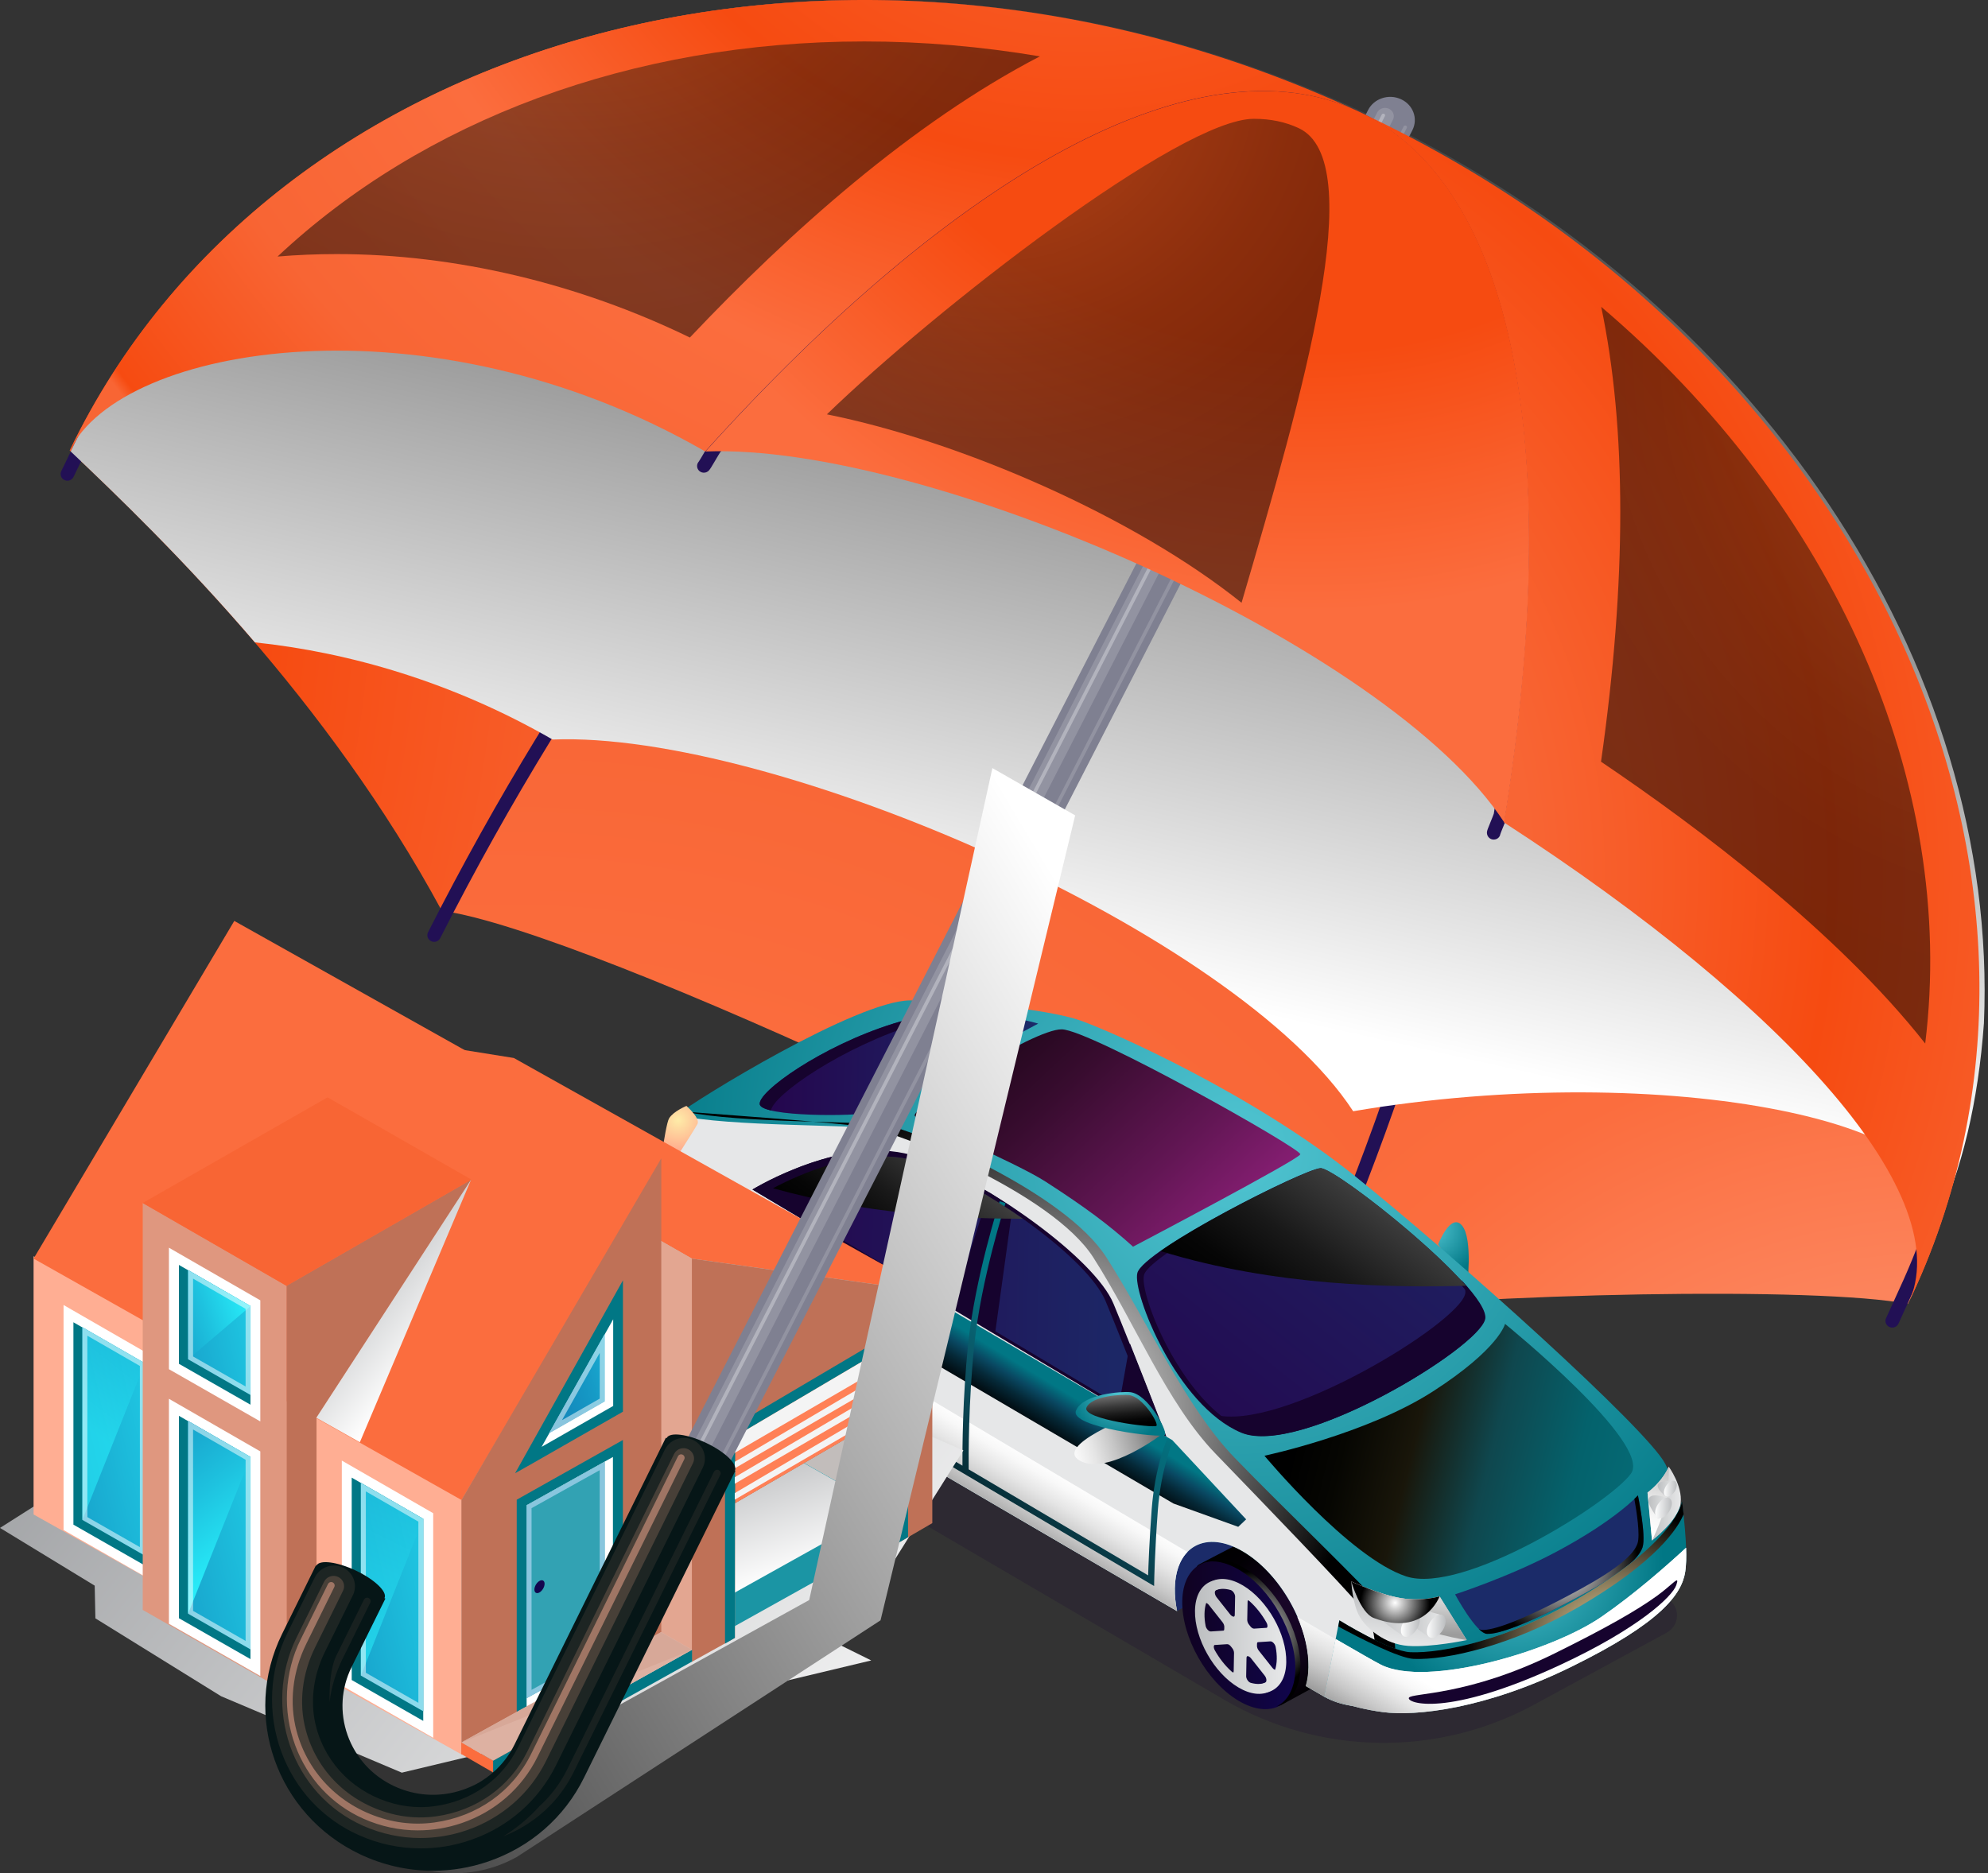 <svg width="174" height="164" viewBox="0 0 174 164" fill="none" xmlns="http://www.w3.org/2000/svg">
<rect x="0" y="0" width="174" height="164" fill="#333333" stroke="none"/>
<path d="M166.987 114.157C184.801 77.112 163.223 30.355 118.793 9.723C139.118 19.161 137.052 65.689 114.613 115.021C129.826 113.176 159.328 112.623 166.987 114.157Z" fill="url(#paint0_radial_4062_45163)"/>
<path d="M165.618 116.229C165.534 116.229 165.448 116.211 165.366 116.173C165.068 116.035 164.941 115.688 165.081 115.396C165.156 115.24 165.523 114.43 165.824 113.766C166.017 113.339 166.184 112.973 166.23 112.872C183.055 76.64 161.559 30.825 118.309 10.742C118.013 10.604 117.886 10.256 118.026 9.963C118.166 9.672 118.518 9.547 118.818 9.685C140.115 19.575 156.877 35.775 166.014 55.303C175.159 74.848 175.62 95.465 167.312 113.357C167.266 113.456 167.102 113.819 166.91 114.241C166.606 114.914 166.233 115.735 166.158 115.893C166.056 116.104 165.842 116.228 165.619 116.228L165.618 116.229Z" fill="#221055"/>
<path d="M118.801 9.716C74.37 -10.917 23.91 2.388 6.098 39.433C14.339 47.232 28.68 61.24 38.672 79.744C63.209 31.387 98.476 0.277 118.801 9.716Z" fill="url(#paint1_radial_4062_45163)"/>
<path d="M5.899 42.085C5.814 42.085 5.728 42.066 5.645 42.028C5.348 41.891 5.222 41.543 5.362 41.25C5.507 40.949 6.504 38.877 6.655 38.579C15.467 20.971 31.959 8.279 53.093 2.844C74.212 -2.588 97.549 -0.143 118.804 9.727C119.1 9.864 119.227 10.212 119.087 10.505C118.947 10.796 118.594 10.921 118.295 10.783C75.164 -9.247 25.558 3.452 7.721 39.096C7.571 39.393 6.581 41.45 6.437 41.75C6.336 41.961 6.122 42.085 5.899 42.085Z" fill="#221055"/>
<path d="M118.821 9.71C98.495 0.271 63.229 31.381 38.691 79.739C51.499 81.455 103.755 106.167 114.641 115.008C137.079 65.676 139.146 19.148 118.821 9.71Z" fill="url(#paint2_radial_4062_45163)"/>
<path d="M113.373 117.464C113.292 117.464 113.21 117.448 113.131 117.414C112.831 117.282 112.697 116.936 112.831 116.642C135.246 67.361 137.672 19.927 118.24 10.903C98.799 1.875 63.04 33.83 38.528 82.137C38.382 82.425 38.027 82.545 37.731 82.398C37.438 82.254 37.318 81.904 37.465 81.615C49.371 58.153 64.269 37.757 79.414 24.184C94.867 10.337 108.834 5.244 118.748 9.847C128.66 14.45 133.523 28.288 132.443 48.81C131.384 68.92 124.805 93.179 113.917 117.118C113.818 117.335 113.601 117.464 113.374 117.464H113.373Z" fill="#221055"/>
<path opacity="0.2" d="M58.441 120.302L107.158 148.814C115.472 153.681 125.79 153.845 134.26 149.246L145.876 142.938C147.055 142.298 147.087 140.645 145.936 139.961L85.015 103.771C84.477 103.452 83.806 103.441 83.257 103.741L58.483 117.323C57.306 117.968 57.283 119.624 58.44 120.302H58.441Z" fill="#16032E"/>
<path d="M60.554 116.003L66.451 112.848L63.893 109.426C63.893 109.426 59.533 113.422 59.663 113.759C59.793 114.096 60.554 116.003 60.554 116.003Z" fill="#1B2B69"/>
<path d="M103.039 141.028L111.953 136.138C111.953 136.138 105.961 132.954 105.689 132.949C105.417 132.944 101.701 135.215 101.701 135.215L103.038 141.028H103.039Z" fill="#1B2B69"/>
<path d="M116.547 144.527C116.518 146.078 115.953 147.167 115.058 147.682C115.03 147.698 112.23 149.223 112.203 149.238C111.271 149.727 111.882 148.589 110.499 147.77C107.713 146.121 105.503 142.209 105.563 139.033C105.592 137.463 104.115 137.423 105.03 136.915C105.056 136.9 108.034 135.351 108.06 135.338C108.989 134.865 110.243 134.978 111.613 135.79C114.398 137.439 116.608 141.35 116.549 144.527H116.547Z" fill="url(#paint3_linear_4062_45163)"/>
<path d="M113.567 146.139C113.507 149.316 111.199 150.553 108.414 148.904C105.628 147.255 103.418 143.343 103.478 140.167C103.537 136.99 105.846 135.753 108.631 137.402C111.417 139.051 113.627 142.963 113.567 146.139Z" fill="url(#paint4_linear_4062_45163)"/>
<path style="mix-blend-mode:screen" d="M108.883 137.265C107.548 136.474 106.324 136.349 105.402 136.78C106.257 136.561 107.309 136.756 108.439 137.425C111.225 139.074 113.434 142.986 113.375 146.162C113.344 147.816 112.702 148.942 111.702 149.41C112.953 149.091 113.783 147.888 113.818 146.002C113.878 142.825 111.669 138.914 108.882 137.265H108.883Z" fill="url(#paint5_radial_4062_45163)"/>
<path style="mix-blend-mode:multiply" d="M108.781 138.797C106.635 137.527 104.858 138.48 104.811 140.926C104.765 143.372 106.467 146.384 108.612 147.654C110.758 148.924 112.534 147.971 112.581 145.525C112.628 143.079 110.926 140.067 108.781 138.797ZM110.189 143.7L111.409 143.62C111.592 143.608 111.823 143.852 111.874 144.113C111.943 144.47 111.977 144.823 111.971 145.162C111.964 145.501 111.917 145.806 111.837 146.074C111.778 146.271 111.543 146.238 111.365 146.012L110.174 144.506C110.071 144.376 110.008 144.21 110.017 144.077C110.018 144.054 110.019 144.029 110.019 144.006C110.019 143.983 110.019 143.958 110.019 143.933C110.016 143.794 110.084 143.705 110.189 143.699V143.7ZM110.989 142.503L109.77 142.583C109.665 142.59 109.536 142.514 109.437 142.382C109.402 142.335 109.368 142.29 109.331 142.247C109.224 142.119 109.163 141.951 109.165 141.813L109.195 140.231C109.2 139.99 109.402 139.934 109.605 140.116C110.173 140.627 110.676 141.271 111.07 141.973C111.214 142.23 111.173 142.491 110.99 142.503H110.989ZM108.323 139.715L108.293 141.298C108.291 141.436 108.224 141.527 108.115 141.527C108.078 141.527 108.042 141.53 108.007 141.535C107.905 141.549 107.775 141.471 107.674 141.343L106.484 139.837C106.306 139.611 106.275 139.306 106.425 139.225C106.837 139 107.354 138.958 107.927 139.124C108.133 139.183 108.329 139.476 108.324 139.715H108.323ZM106.031 140.437L107.221 141.944C107.324 142.074 107.387 142.239 107.378 142.373C107.377 142.396 107.376 142.42 107.376 142.443C107.376 142.467 107.376 142.492 107.376 142.516C107.38 142.656 107.312 142.745 107.207 142.751L105.986 142.831C105.803 142.843 105.572 142.599 105.521 142.338C105.452 141.981 105.419 141.628 105.425 141.289C105.431 140.95 105.478 140.645 105.558 140.377C105.618 140.18 105.853 140.212 106.031 140.438V140.437ZM106.407 143.947L107.626 143.866C107.731 143.859 107.859 143.936 107.958 144.068C107.993 144.114 108.028 144.159 108.065 144.203C108.171 144.331 108.233 144.498 108.23 144.637L108.201 146.219C108.196 146.46 107.993 146.515 107.79 146.333C107.223 145.823 106.719 145.179 106.325 144.476C106.181 144.22 106.222 143.959 106.405 143.947H106.407ZM109.071 146.735L109.101 145.153C109.103 145.015 109.17 144.924 109.279 144.924C109.316 144.924 109.352 144.921 109.388 144.916C109.489 144.902 109.619 144.979 109.72 145.108L110.91 146.614C111.088 146.84 111.119 147.145 110.969 147.226C110.557 147.451 110.04 147.492 109.467 147.327C109.262 147.268 109.065 146.975 109.07 146.735H109.071Z" fill="url(#paint6_linear_4062_45163)"/>
<path d="M108.56 138.875C106.415 137.605 104.638 138.558 104.591 141.004C104.544 143.45 106.246 146.462 108.392 147.732C110.537 149.002 112.314 148.049 112.361 145.603C112.408 143.157 110.705 140.145 108.56 138.875ZM109.967 143.778L111.187 143.698C111.37 143.686 111.602 143.93 111.652 144.191C111.721 144.548 111.755 144.901 111.749 145.24C111.743 145.579 111.696 145.884 111.615 146.152C111.556 146.349 111.321 146.317 111.143 146.09L109.953 144.584C109.851 144.454 109.788 144.288 109.796 144.155C109.798 144.132 109.799 144.107 109.799 144.084C109.799 144.061 109.799 144.036 109.799 144.011C109.795 143.872 109.863 143.783 109.968 143.777L109.967 143.778ZM110.767 142.581L109.548 142.661C109.443 142.669 109.314 142.592 109.215 142.46C109.181 142.413 109.146 142.368 109.109 142.325C109.003 142.197 108.941 142.029 108.943 141.891L108.973 140.309C108.978 140.068 109.181 140.012 109.383 140.195C109.951 140.705 110.454 141.349 110.849 142.051C110.992 142.308 110.951 142.569 110.768 142.581H110.767ZM108.102 139.794L108.073 141.376C108.07 141.514 108.003 141.605 107.895 141.605C107.858 141.605 107.822 141.608 107.786 141.613C107.684 141.627 107.555 141.549 107.453 141.421L106.264 139.915C106.086 139.689 106.055 139.384 106.204 139.303C106.616 139.078 107.133 139.037 107.707 139.202C107.912 139.261 108.109 139.554 108.104 139.795L108.102 139.794ZM105.81 140.514L107.001 142.021C107.103 142.151 107.166 142.316 107.158 142.45C107.156 142.473 107.155 142.497 107.155 142.52C107.155 142.543 107.155 142.569 107.155 142.593C107.159 142.733 107.091 142.822 106.986 142.828L105.765 142.908C105.582 142.92 105.351 142.676 105.301 142.415C105.231 142.057 105.198 141.705 105.204 141.366C105.21 141.027 105.257 140.722 105.338 140.453C105.397 140.257 105.632 140.289 105.81 140.515V140.514ZM106.185 144.025L107.404 143.945C107.509 143.937 107.637 144.014 107.736 144.146C107.771 144.192 107.806 144.237 107.843 144.281C107.949 144.409 108.011 144.576 108.008 144.715L107.979 146.297C107.974 146.538 107.771 146.594 107.568 146.411C107.001 145.901 106.497 145.257 106.103 144.555C105.96 144.298 106 144.037 106.183 144.025H106.185ZM108.849 146.812L108.879 145.23C108.881 145.092 108.948 145 109.057 145C109.094 145 109.13 144.998 109.166 144.993C109.267 144.979 109.397 145.056 109.498 145.185L110.688 146.691C110.866 146.917 110.897 147.222 110.747 147.303C110.335 147.528 109.819 147.569 109.245 147.404C109.04 147.345 108.843 147.052 108.848 146.812H108.849Z" fill="url(#paint7_linear_4062_45163)"/>
<path d="M74.137 120.109C74.108 121.66 73.543 122.749 72.647 123.264C72.62 123.28 69.82 124.805 69.792 124.82C68.861 125.309 69.472 124.171 68.088 123.352C65.303 121.703 63.093 117.791 63.153 114.615C63.182 113.045 61.705 113.005 62.62 112.497C62.646 112.482 65.624 110.933 65.65 110.92C66.579 110.447 67.833 110.56 69.203 111.372C71.988 113.021 74.198 116.932 74.138 120.109H74.137Z" fill="url(#paint8_linear_4062_45163)"/>
<path d="M71.157 121.721C71.097 124.898 68.789 126.135 66.004 124.486C63.218 122.837 61.008 118.925 61.068 115.749C61.127 112.572 63.435 111.335 66.221 112.984C69.007 114.633 71.216 118.545 71.157 121.721Z" fill="url(#paint9_linear_4062_45163)"/>
<path style="mix-blend-mode:screen" d="M66.471 112.847C65.135 112.056 63.911 111.931 62.99 112.362C63.845 112.143 64.897 112.338 66.027 113.007C68.813 114.656 71.022 118.568 70.963 121.744C70.932 123.398 70.29 124.524 69.29 124.992C70.541 124.673 71.371 123.471 71.406 121.584C71.466 118.407 69.257 114.496 66.47 112.847H66.471Z" fill="url(#paint10_radial_4062_45163)"/>
<path style="mix-blend-mode:multiply" d="M66.368 114.379C64.223 113.109 62.446 114.062 62.399 116.508C62.352 118.954 64.055 121.966 66.2 123.236C68.346 124.506 70.122 123.553 70.169 121.107C70.216 118.661 68.514 115.649 66.368 114.379ZM67.777 119.282L68.997 119.202C69.18 119.19 69.411 119.434 69.462 119.695C69.531 120.052 69.565 120.405 69.558 120.744C69.552 121.083 69.505 121.388 69.425 121.656C69.366 121.853 69.131 121.82 68.953 121.594L67.763 120.088C67.66 119.958 67.597 119.792 67.606 119.659C67.607 119.636 67.609 119.611 67.609 119.588C67.609 119.565 67.609 119.54 67.609 119.515C67.605 119.376 67.673 119.287 67.778 119.281L67.777 119.282ZM68.577 118.086L67.358 118.166C67.252 118.174 67.124 118.097 67.025 117.965C66.99 117.919 66.956 117.874 66.919 117.83C66.812 117.702 66.751 117.535 66.753 117.396L66.783 115.814C66.788 115.573 66.99 115.517 67.193 115.7C67.761 116.21 68.264 116.854 68.658 117.556C68.802 117.813 68.761 118.074 68.578 118.086H68.577ZM65.911 115.298L65.881 116.88C65.879 117.018 65.812 117.109 65.703 117.109C65.666 117.109 65.63 117.112 65.594 117.117C65.493 117.131 65.363 117.053 65.262 116.925L64.072 115.419C63.894 115.193 63.863 114.888 64.013 114.807C64.425 114.582 64.942 114.54 65.515 114.706C65.721 114.765 65.917 115.058 65.912 115.298H65.911ZM63.618 116.019L64.809 117.526C64.912 117.656 64.975 117.821 64.966 117.955C64.965 117.978 64.964 118.002 64.964 118.026C64.964 118.049 64.964 118.074 64.964 118.098C64.968 118.238 64.9 118.327 64.794 118.333L63.574 118.413C63.391 118.425 63.16 118.181 63.109 117.92C63.04 117.563 63.007 117.21 63.013 116.871C63.019 116.532 63.066 116.227 63.146 115.959C63.206 115.762 63.441 115.795 63.618 116.021V116.019ZM63.994 119.53L65.214 119.45C65.319 119.442 65.447 119.519 65.546 119.651C65.581 119.698 65.615 119.743 65.653 119.786C65.759 119.914 65.821 120.082 65.818 120.22L65.788 121.802C65.784 122.043 65.581 122.099 65.378 121.916C64.811 121.406 64.307 120.762 63.913 120.06C63.769 119.803 63.81 119.542 63.993 119.53H63.994ZM66.659 122.317L66.689 120.735C66.691 120.597 66.758 120.506 66.867 120.506C66.904 120.506 66.94 120.503 66.975 120.498C67.077 120.484 67.207 120.562 67.308 120.69L68.498 122.196C68.676 122.422 68.707 122.727 68.557 122.808C68.145 123.033 67.628 123.074 67.055 122.909C66.849 122.85 66.653 122.557 66.658 122.317H66.659Z" fill="url(#paint11_linear_4062_45163)"/>
<path d="M66.15 114.457C64.004 113.187 62.228 114.14 62.181 116.586C62.135 119.032 63.836 122.044 65.981 123.314C68.127 124.584 69.904 123.631 69.951 121.185C69.998 118.739 68.295 115.727 66.15 114.457ZM67.557 119.36L68.777 119.28C68.96 119.268 69.191 119.512 69.242 119.773C69.311 120.13 69.345 120.483 69.338 120.822C69.332 121.161 69.285 121.466 69.205 121.734C69.146 121.931 68.911 121.899 68.733 121.673L67.543 120.166C67.441 120.036 67.377 119.87 67.386 119.737C67.387 119.714 67.389 119.689 67.389 119.666C67.389 119.643 67.389 119.618 67.389 119.593C67.385 119.454 67.453 119.365 67.558 119.359L67.557 119.36ZM68.357 118.163L67.138 118.243C67.032 118.251 66.904 118.174 66.805 118.042C66.77 117.995 66.736 117.951 66.699 117.907C66.592 117.779 66.531 117.612 66.533 117.473L66.563 115.891C66.568 115.65 66.77 115.594 66.973 115.777C67.541 116.287 68.044 116.931 68.438 117.633C68.582 117.89 68.541 118.151 68.358 118.163H68.357ZM65.692 115.376L65.662 116.958C65.66 117.096 65.593 117.187 65.484 117.187C65.447 117.187 65.412 117.19 65.376 117.195C65.274 117.209 65.144 117.132 65.043 117.003L63.853 115.497C63.675 115.271 63.645 114.966 63.794 114.885C64.206 114.66 64.723 114.619 65.296 114.784C65.502 114.843 65.698 115.136 65.693 115.376H65.692ZM63.4 116.096L64.591 117.603C64.693 117.733 64.756 117.898 64.748 118.032C64.746 118.055 64.745 118.079 64.745 118.102C64.745 118.126 64.745 118.151 64.745 118.175C64.749 118.315 64.681 118.404 64.576 118.41L63.355 118.49C63.172 118.502 62.941 118.258 62.89 117.997C62.821 117.639 62.788 117.287 62.794 116.948C62.8 116.609 62.847 116.304 62.927 116.035C62.987 115.839 63.222 115.871 63.4 116.097V116.096ZM63.774 119.607L64.993 119.527C65.099 119.519 65.227 119.596 65.326 119.728C65.361 119.774 65.395 119.819 65.433 119.863C65.539 119.991 65.601 120.158 65.598 120.297L65.569 121.879C65.564 122.12 65.361 122.176 65.158 121.993C64.591 121.483 64.087 120.839 63.693 120.137C63.549 119.88 63.59 119.619 63.773 119.607H63.774ZM66.439 122.394L66.469 120.812C66.471 120.674 66.538 120.583 66.647 120.583C66.684 120.583 66.72 120.58 66.755 120.575C66.857 120.561 66.987 120.638 67.088 120.767L68.278 122.273C68.456 122.499 68.487 122.804 68.337 122.885C67.925 123.11 67.408 123.151 66.835 122.986C66.629 122.927 66.433 122.634 66.438 122.394H66.439Z" fill="url(#paint12_linear_4062_45163)"/>
<path d="M125.871 108.949C125.871 108.949 126.97 106.112 127.961 107.291C128.951 108.469 128.396 112.738 128.396 112.738L125.871 108.949Z" fill="url(#paint13_radial_4062_45163)"/>
<path d="M145.75 128.153C144.175 125.116 127.426 110.051 118.549 102.929C109.673 95.806 97.461 90.371 94.573 89.348C91.686 88.325 83.709 87.561 79.667 87.582C74.997 87.608 61.034 96.193 59.188 97.656C59.188 97.656 56.414 107.629 56.395 108.698C56.375 109.767 58.427 114.235 60.545 115.991C60.538 115.827 60.534 115.665 60.538 115.504C60.607 111.815 63.288 110.376 66.525 112.292C69.762 114.209 72.329 118.753 72.26 122.442C72.256 122.645 72.242 122.839 72.224 123.028C81.184 128.305 93.639 135.577 103.021 141.044C102.881 140.363 102.81 139.69 102.823 139.042C102.892 135.353 105.573 133.915 108.81 135.831C112.047 137.747 114.614 142.292 114.544 145.98C114.533 146.586 114.45 147.129 114.307 147.607C115.028 148.025 115.568 148.339 115.9 148.53C120.657 151.273 130.534 147.563 140.105 142.549C149.442 137.656 147.324 131.187 145.749 128.15L145.75 128.153Z" fill="url(#paint14_radial_4062_45163)"/>
<g style="mix-blend-mode:multiply">
<path d="M107.33 127.927C103.061 123.506 100.271 116.436 96.638 110.757C93.005 105.078 79.582 99.284 76.801 98.834C74.257 98.42 64.077 98.66 59.225 97.637C59.213 97.646 59.199 97.656 59.188 97.666C59.188 97.666 56.414 107.639 56.395 108.709C56.375 109.778 58.427 114.246 60.545 116.001C60.538 115.837 60.534 115.676 60.538 115.514C60.607 111.825 63.288 110.387 66.525 112.303C69.762 114.219 72.329 118.763 72.26 122.452C72.256 122.655 72.242 122.85 72.224 123.038C81.185 128.315 93.639 135.587 103.021 141.054C102.881 140.374 102.81 139.7 102.823 139.053C102.892 135.364 105.573 133.925 108.81 135.841C112.047 137.757 114.614 142.302 114.544 145.991C114.533 146.596 114.45 147.139 114.307 147.618C115.028 148.036 115.568 148.349 115.9 148.54C117.281 149.337 119.096 149.586 121.208 149.421C121.508 146.68 121.687 142.716 120.474 141.264C118.546 138.957 111.598 132.347 107.33 127.925V127.927Z" fill="#E6E7E8"/>
</g>
<path style="mix-blend-mode:screen" d="M121.195 140.954C119.266 138.647 112.318 132.037 108.05 127.615C103.782 123.193 100.461 115.747 96.828 110.068C93.195 104.389 80.301 98.973 77.522 98.521C74.977 98.108 64.797 98.347 59.945 97.324C59.933 97.334 73.503 98.295 75.797 98.668C78.576 99.12 92.062 104.413 95.694 110.092C99.327 115.772 102.117 122.841 106.386 127.263C110.654 131.684 117.54 138.794 119.469 141.101C120.666 142.533 120.506 146.407 120.213 149.145C120.76 149.168 121.33 149.158 121.927 149.111C122.227 146.37 122.407 142.406 121.194 140.954H121.195Z" fill="url(#paint15_radial_4062_45163)"/>
<path d="M76.351 97.391L90.869 89.614C90.869 89.614 84.514 87.649 78.22 89.606C71.927 91.562 66.25 95.624 66.502 96.698C66.754 97.773 74.779 97.763 76.349 97.391H76.351Z" fill="url(#paint16_linear_4062_45163)"/>
<path d="M80.311 89.605C81.836 89.131 83.363 88.867 84.818 88.744C82.817 88.7 80.515 88.891 78.22 89.605C71.927 91.561 66.25 95.623 66.502 96.697C66.553 96.912 66.918 97.082 67.477 97.217C67.7 95.846 73.692 91.663 80.311 89.606V89.605Z" fill="#16032E"/>
<path d="M99.548 111.444C100.097 109.416 114.216 102.315 115.578 102.274C116.939 102.231 130.472 112.971 129.949 115.501C129.425 118.031 113.739 127.568 108.637 125.429C102.985 123.06 99.084 113.159 99.549 111.443L99.548 111.444Z" fill="#16032E"/>
<path d="M100.13 111.622C100.663 109.65 114.39 102.747 115.713 102.707C117.036 102.666 130.194 113.107 129.684 115.566C129.175 118.026 113.925 127.298 108.966 125.219C103.471 122.916 99.679 113.291 100.13 111.622Z" fill="url(#paint17_linear_4062_45163)"/>
<path d="M127.894 112.047C128.174 112.544 128.305 112.959 128.242 113.262C127.704 115.858 111.983 125.469 106.246 123.836C107.002 124.5 107.813 125.044 108.679 125.407C113.781 127.546 129.467 118.008 129.991 115.478C130.131 114.802 129.264 113.535 127.894 112.047Z" fill="#16032E"/>
<path d="M102.059 125.765L65.859 104.141C65.859 104.141 74.139 99.057 80.353 101.31C86.568 103.562 95.826 110.214 97.452 114.12C99.078 118.026 102.061 125.765 102.061 125.765H102.059Z" fill="#16032E"/>
<path d="M101.122 124.915L66.891 104.468C66.891 104.468 74.72 99.661 80.596 101.79C86.471 103.92 95.227 110.209 96.765 113.903C98.303 117.597 101.122 124.915 101.122 124.915Z" fill="url(#paint18_linear_4062_45163)"/>
<path d="M127.355 139.581C127.355 139.581 129.184 142.989 130.146 143.04C131.108 143.091 133.647 142.265 138.731 139.484C141.982 137.706 143.43 136.466 143.766 135.47C144.102 134.473 143.365 130.918 143.365 130.918C143.365 130.918 141.42 133.088 136.199 135.866C132.069 138.064 127.355 139.581 127.355 139.581Z" fill="#1B2B69"/>
<path style="mix-blend-mode:screen" d="M143.358 130.918C143.358 130.918 143.259 131.029 143.048 131.229C143.242 132.303 143.57 134.399 143.323 135.127C142.987 136.124 141.539 137.363 138.289 139.141C133.203 141.922 130.666 142.749 129.704 142.698C129.616 142.693 129.522 142.66 129.422 142.605C129.683 142.86 129.931 143.029 130.139 143.04C131.101 143.091 133.639 142.265 138.724 139.484C141.974 137.706 143.422 136.466 143.759 135.47C144.095 134.473 143.357 130.918 143.357 130.918H143.358Z" fill="url(#paint19_radial_4062_45163)"/>
<path d="M126.003 139.757L128.378 143.587C128.378 143.587 125.283 144.244 123.245 144.095C121.208 143.947 119.601 142.581 118.987 141.5C118.372 140.419 118.273 138.457 118.273 138.457C118.273 138.457 120.745 139.616 122.643 139.918C124.541 140.22 126.001 139.756 126.001 139.756L126.003 139.757Z" fill="url(#paint20_linear_4062_45163)"/>
<path style="mix-blend-mode:multiply" d="M126.001 139.757L128.377 143.587C128.377 143.587 124.851 143.066 122.135 141.641C119.418 140.215 118.273 138.457 118.273 138.457C118.273 138.457 120.745 139.616 122.643 139.918C124.541 140.22 126.001 139.756 126.001 139.756V139.757Z" fill="url(#paint21_linear_4062_45163)"/>
<path d="M144.199 130.672L144.592 134.874C144.592 134.874 146.938 133.09 147.102 131.579C147.267 130.067 146.058 128.402 146.058 128.402C146.058 128.402 145.629 129.564 144.199 130.673V130.672Z" fill="url(#paint22_linear_4062_45163)"/>
<path style="mix-blend-mode:multiply" d="M144.199 130.673L144.592 134.875C144.592 134.875 145.766 132.468 145.93 130.957C146.095 129.445 146.058 128.402 146.058 128.402C146.058 128.402 145.629 129.564 144.199 130.673Z" fill="url(#paint23_linear_4062_45163)"/>
<path d="M60.081 96.82C60.081 96.82 58.939 97.289 58.564 97.907C58.19 98.524 57.543 103.947 57.543 103.947C57.543 103.947 60.796 98.904 61.048 98.398C61.301 97.891 60.081 96.82 60.081 96.82Z" fill="url(#paint24_radial_4062_45163)"/>
<path d="M126.219 141.418L125.215 143.41C125.215 143.41 122.306 141.568 122.61 140.954C122.914 140.342 126.221 141.418 126.221 141.418H126.219Z" fill="url(#paint25_linear_4062_45163)"/>
<path d="M124.891 142.822C124.881 143.329 125.242 143.539 125.696 143.292C126.15 143.046 126.525 142.436 126.535 141.929C126.545 141.422 126.184 141.212 125.73 141.459C125.277 141.705 124.901 142.315 124.891 142.822Z" fill="url(#paint26_linear_4062_45163)"/>
<path d="M123.956 141.303L122.943 143.311C122.943 143.311 120.009 141.453 120.315 140.835C120.622 140.216 123.957 141.303 123.957 141.303H123.956Z" fill="url(#paint27_linear_4062_45163)"/>
<path d="M122.615 142.729C122.606 143.239 122.969 143.452 123.427 143.204C123.884 142.955 124.264 142.339 124.274 141.829C124.283 141.318 123.92 141.106 123.462 141.353C123.005 141.603 122.625 142.217 122.615 142.729Z" fill="url(#paint28_linear_4062_45163)"/>
<path d="M122.155 140.131L121.263 141.902C121.263 141.902 118.676 140.264 118.945 139.718C119.215 139.174 122.155 140.13 122.155 140.13V140.131Z" fill="url(#paint29_radial_4062_45163)"/>
<path d="M120.981 141.36C120.972 141.81 121.292 141.998 121.697 141.778C122.1 141.559 122.435 141.016 122.443 140.565C122.452 140.114 122.132 139.927 121.727 140.147C121.324 140.366 120.989 140.909 120.981 141.36Z" fill="url(#paint30_radial_4062_45163)"/>
<path d="M146.034 131.179L145.141 132.949C145.141 132.949 144.062 131.698 144.333 131.153C144.602 130.609 146.034 131.179 146.034 131.179Z" fill="url(#paint31_linear_4062_45163)"/>
<path d="M144.863 132.422C144.855 132.873 145.175 133.06 145.579 132.84C145.982 132.621 146.318 132.078 146.326 131.627C146.335 131.177 146.015 130.989 145.61 131.209C145.207 131.428 144.872 131.971 144.863 132.422Z" fill="url(#paint32_linear_4062_45163)"/>
<path d="M146.542 129.683L145.854 131.045C145.854 131.045 144.912 130.36 145.12 129.941C145.327 129.521 146.54 129.683 146.54 129.683H146.542Z" fill="url(#paint33_linear_4062_45163)"/>
<path d="M145.639 130.637C145.633 130.983 145.879 131.128 146.189 130.959C146.499 130.79 146.757 130.372 146.763 130.025C146.769 129.679 146.523 129.535 146.213 129.703C145.902 129.872 145.645 130.29 145.639 130.637Z" fill="url(#paint34_linear_4062_45163)"/>
<path style="mix-blend-mode:screen" d="M65.973 104.52L102.605 126.08L109.07 133.016L108.377 133.671L102.704 131.629L61.496 107.464L65.973 104.52Z" fill="url(#paint35_linear_4062_45163)"/>
<g style="mix-blend-mode:multiply">
<path d="M60.545 115.973C60.538 115.809 60.534 115.648 60.538 115.486C60.58 113.282 61.553 111.882 63.021 111.52C60.297 109.894 58.075 108.567 56.57 107.668C56.464 108.16 56.398 108.52 56.395 108.679C56.375 109.706 58.427 114.216 60.545 115.972V115.973Z" fill="url(#paint36_linear_4062_45163)"/>
<path d="M146.458 136.465C144.794 137.955 142.467 139.924 140.12 141.542C135.709 144.58 124.815 147.755 120.817 145.734C120.089 145.366 117.422 143.826 113.547 141.554C114.184 143.023 114.545 144.561 114.519 145.976C114.508 146.581 114.425 147.124 114.281 147.603C115.002 148.021 115.543 148.334 115.874 148.525C120.632 151.269 130.509 147.558 140.079 142.544C143.681 140.657 145.577 138.535 146.459 136.466L146.458 136.465Z" fill="url(#paint37_linear_4062_45163)"/>
<path d="M103.028 141.046C102.888 140.365 102.818 139.692 102.83 139.044C102.856 137.641 103.262 136.564 103.93 135.874C93.471 129.686 80.198 121.782 70.025 115.715C71.425 117.776 72.308 120.259 72.267 122.444C72.263 122.647 72.25 122.841 72.231 123.03C81.192 128.307 93.647 135.579 103.028 141.046Z" fill="url(#paint38_linear_4062_45163)"/>
</g>
<path d="M117.223 141.862C117.223 141.862 121.593 144.572 123.427 144.648C126.28 144.767 132.02 143.495 137.843 140.112C146.823 134.895 147.206 131.449 147.206 131.449C147.206 131.449 147.805 135.635 147.498 137.603C147.19 139.571 145.371 142.061 137.548 145.908C130.013 149.613 123.932 150.271 121.016 149.883C118.099 149.495 115.924 148.528 115.924 148.528L117.223 141.861V141.862Z" fill="url(#paint39_radial_4062_45163)"/>
<path style="mix-blend-mode:color-dodge" d="M123.747 145.233C126.6 145.352 132.34 144.079 138.163 140.696C145.058 136.69 146.883 133.731 147.359 132.572C147.284 131.899 147.22 131.449 147.22 131.449C147.22 131.449 146.838 134.895 137.856 140.112C132.033 143.495 126.294 144.767 123.44 144.648C121.606 144.572 117.237 141.862 117.237 141.862L117.133 142.396C119.064 143.44 122.464 145.18 123.747 145.234V145.233Z" fill="url(#paint40_radial_4062_45163)"/>
<path style="mix-blend-mode:multiply" d="M147.498 137.607C147.587 137.04 147.6 136.286 147.574 135.504C145.949 137.007 143.074 139.549 140.17 141.55C135.759 144.588 124.865 147.764 120.867 145.743C120.371 145.492 118.973 144.696 116.906 143.495L115.924 148.534C115.924 148.534 118.099 149.501 121.016 149.889C123.932 150.276 130.013 149.619 137.548 145.914C145.371 142.067 147.192 139.576 147.498 137.609V137.607Z" fill="url(#paint41_linear_4062_45163)"/>
<path style="mix-blend-mode:multiply" d="M147.498 137.607C147.587 137.04 147.6 136.286 147.574 135.504C145.949 137.007 143.074 139.549 140.17 141.55C135.759 144.588 124.865 147.764 120.867 145.743C120.371 145.492 118.973 144.696 116.906 143.495L115.924 148.534C115.924 148.534 118.099 149.501 121.016 149.889C123.932 150.276 130.013 149.619 137.548 145.914C145.371 142.067 147.192 139.576 147.498 137.609V137.607Z" fill="url(#paint42_linear_4062_45163)"/>
<path d="M97.897 123.259L102.082 125.759C102.082 125.759 100.416 121.437 98.897 117.621L97.898 123.258L97.897 123.259Z" fill="#16032E"/>
<path d="M76.809 100.734C71.394 100.743 65.859 104.139 65.859 104.139L72.844 108.312C73.025 107.461 73.275 106.333 73.546 105.238C73.979 103.496 76.017 101.471 76.809 100.734Z" fill="#16032E"/>
<path style="mix-blend-mode:screen" d="M101.578 109.528C111.576 112.631 122.111 112.744 128.315 112.566C124.753 108.479 116.636 102.241 115.597 102.274C114.533 102.306 105.651 106.664 101.578 109.528Z" fill="url(#paint43_linear_4062_45163)"/>
<path d="M136.562 145.758C143.469 142.543 146.38 139.754 146.716 138.779C147.052 137.805 146.418 138.702 145.067 139.685C143.274 140.989 140.528 142.55 136.038 144.768C128.458 148.509 123.551 148.193 123.316 148.634C123.081 149.075 126.481 150.452 136.563 145.758H136.562Z" fill="#16032E"/>
<path style="mix-blend-mode:screen" d="M131.729 115.902C131.729 115.902 144.681 126.412 142.742 129.026C140.805 131.641 128.042 139.627 123.082 138.012C118.123 136.397 110.672 127.447 110.672 127.447C110.672 127.447 119.609 125.556 125.413 121.819C131.216 118.081 131.729 115.904 131.729 115.904V115.902Z" fill="url(#paint44_linear_4062_45163)"/>
<path style="mix-blend-mode:screen" d="M126.001 139.757C126.001 139.757 124.676 143.346 120.232 141.649C119.057 141.201 118.273 138.457 118.273 138.457C118.273 138.457 120.745 139.616 122.643 139.918C124.541 140.22 126.001 139.756 126.001 139.756V139.757Z" fill="url(#paint45_radial_4062_45163)"/>
<path style="mix-blend-mode:screen" d="M99.171 109.145C99.171 109.145 113.665 101.524 113.809 101.059C113.954 100.593 95.45 90.164 92.934 90.117C90.418 90.071 79.541 97.091 80.074 97.702C80.606 98.314 88.854 101.734 91.526 103.458C95.04 105.727 97.05 107.234 99.171 109.145Z" fill="url(#paint46_linear_4062_45163)"/>
<path d="M83.33 114.527L87.096 116.734L88.62 105.712L86.56 104.383L83.33 114.527Z" fill="#16032E"/>
<path style="mix-blend-mode:screen" d="M102.163 125.949C102.118 126.051 101.075 128.486 100.801 132.158C100.597 134.897 100.518 137.026 100.491 137.921L84.785 128.641C84.772 127.501 84.756 122.846 85.271 117.786C85.861 112 87.992 105.394 88.013 105.327L87.495 105.164C87.472 105.231 85.326 111.888 84.73 117.733C84.251 122.424 84.229 126.768 84.239 128.316L75.251 123.005C75.004 122.451 73.472 119.016 71.81 115.181C70.054 111.131 71.616 107.812 71.632 107.779L71.141 107.549C71.072 107.693 69.455 111.111 71.309 115.391C73.117 119.564 74.771 123.263 74.787 123.299L74.822 123.377L101.013 138.855L101.022 138.392C101.022 138.366 101.072 135.818 101.342 132.197C101.609 128.619 102.65 126.183 102.661 126.158L102.16 125.948L102.163 125.949Z" fill="url(#paint47_linear_4062_45163)"/>
<path style="mix-blend-mode:multiply" d="M101.758 125.52C101.758 125.52 96.962 129.208 94.538 127.894C92.115 126.581 99.307 123.871 99.307 123.871L101.758 125.52Z" fill="url(#paint48_linear_4062_45163)"/>
<path d="M98.93 121.881C98.215 121.802 94.775 122.021 94.176 123.496C93.576 124.971 101.688 125.943 101.955 125.629C102.223 125.314 100.498 122.054 98.93 121.882V121.881Z" fill="url(#paint49_radial_4062_45163)"/>
<path style="mix-blend-mode:screen" d="M98.803 122.132C98.242 122.067 95.548 122.183 95.095 123.224C94.643 124.265 101.013 125.05 101.219 124.829C101.426 124.609 100.035 122.271 98.803 122.132Z" fill="url(#paint50_linear_4062_45163)"/>
<path style="mix-blend-mode:screen" d="M67.661 104.029C75.546 106.247 83.615 106.703 89.518 106.698C86.585 104.622 83.283 102.767 80.586 101.79C75.825 100.065 69.782 102.894 67.66 104.029H67.661Z" fill="url(#paint51_linear_4062_45163)"/>
<path style="mix-blend-mode:multiply" d="M119.144 9.739C74.614 -10.942 24.041 2.394 6.188 39.525C10.425 43.534 16.27 49.185 22.312 56.239C30.569 57.107 39.643 59.719 48.365 64.745C67.674 63.971 108.242 81.64 118.437 97.287C145.602 92.678 173.785 98.232 169.323 107.513C171.757 102.451 173.151 96.368 173.643 89.593C174.992 58.426 154.147 25.994 119.145 9.738L119.144 9.739Z" fill="url(#paint52_linear_4062_45163)"/>
<path style="mix-blend-mode:multiply" d="M0 133.766L8.289 138.821L8.349 141.683L19.353 148.503L35.168 155.193L76.255 145.368L73.599 144.054L84.32 126.976L40.544 108L0 133.766Z" fill="url(#paint53_linear_4062_45163)"/>
<path d="M51.256 136.802L62.663 143.285L80.087 133.566L68.745 127.133L51.256 136.802Z" fill="#1B95A4"/>
<path style="mix-blend-mode:multiply" d="M48.609 135.342L60.018 141.824L77.44 132.105L66.098 125.672L48.609 135.342Z" fill="url(#paint54_linear_4062_45163)"/>
<path d="M80.599 114.007V133.903L43.992 112.96V93.078L80.599 114.007Z" fill="#C2BDBB"/>
<path d="M23.951 89.258L60.557 110.188L81.604 113.141L44.974 92.625L23.951 89.258Z" fill="#FB6D3E"/>
<path d="M60.543 110.191V145.495L64.324 143.395L64.331 131.587L77.782 123.762L78.601 135.093L81.601 133.346V113.145L60.543 110.191Z" fill="#BF7157"/>
<path d="M60.557 110.188V145.491L23.951 124.549V89.258L60.557 110.188Z" fill="#E3A691"/>
<path d="M63.457 125.281L79.477 115.824V134.579L78.596 135.091L77.776 123.771L64.325 131.595L64.319 143.393L63.457 143.894V125.281Z" fill="#017785"/>
<path d="M77.799 123.779V117.82L64.348 125.761V131.603L77.799 123.779Z" fill="#FF8056"/>
<g style="mix-blend-mode:multiply">
<path d="M77.799 119.112V117.82L64.348 125.761V126.937L77.799 119.112Z" fill="#F4F4F4"/>
</g>
<g style="mix-blend-mode:multiply">
<path d="M77.764 119.367V118.68L64.312 126.621V127.192L77.764 119.367Z" fill="#F4F4F4"/>
</g>
<g style="mix-blend-mode:multiply">
<path d="M77.764 120.723V120.035L64.312 127.976V128.548L77.764 120.723Z" fill="#F4F4F4"/>
</g>
<g style="mix-blend-mode:multiply">
<path d="M77.764 122.074V121.387L64.312 129.328V129.899L77.764 122.074Z" fill="#F4F4F4"/>
</g>
<g style="mix-blend-mode:multiply">
<path d="M77.764 123.465V122.777L64.312 130.718V131.29L77.764 123.465Z" fill="#F4F4F4"/>
</g>
<path d="M40.395 131.116V153.599L2.939 132.589V109.98L40.395 131.116Z" fill="#FFAE93"/>
<path d="M40.395 131.324L57.962 101.634L20.506 80.625L2.939 110.189L40.395 131.324Z" fill="#FB6D3E"/>
<path d="M5.562 133.95V114.25L13.56 118.859V138.522L5.562 133.95Z" fill="white"/>
<path d="M12.688 119.369V137.061L6.426 133.48V115.762L12.688 119.369Z" fill="#017785"/>
<path d="M40.389 153.595V131.325L57.879 101.41V143.973L40.389 153.595Z" fill="#BF7157"/>
<path d="M41.252 103.277L25.07 112.578V148.143L27.705 146.626V124.124L41.252 103.277Z" fill="#BF7157"/>
<path d="M7.211 133.064L12.677 136.19V119.343L7.211 116.195V133.064Z" fill="url(#paint55_linear_4062_45163)"/>
<path opacity="0.5" d="M7.211 133.065L12.677 119.343L7.211 116.195V133.065Z" fill="url(#paint56_linear_4062_45163)"/>
<path opacity="0.5" d="M7.211 116.195V133.064L12.677 136.19V119.345L7.211 116.195ZM12.243 135.447L7.644 132.818V116.939L12.243 119.588V135.447Z" fill="white"/>
<path d="M25.08 112.576V148.141L12.492 140.944V105.324L25.08 112.576Z" fill="#DF977F"/>
<path d="M14.785 142.159V122.461L22.784 127.068V146.732L14.785 142.159Z" fill="white"/>
<path d="M21.922 127.561V145.252L15.66 141.672V123.953L21.922 127.561Z" fill="#017785"/>
<path d="M29.918 147.569V127.871L37.916 132.479V152.142L29.918 147.569Z" fill="white"/>
<path d="M37.044 132.971V150.662L30.783 147.082V129.363L37.044 132.971Z" fill="#017785"/>
<path d="M14.785 119.87V109.234L22.784 113.842V124.443L14.785 119.87Z" fill="white"/>
<path d="M21.922 114.35V122.978L15.66 119.398V110.742L21.922 114.35Z" fill="#017785"/>
<path d="M16.465 141.275L21.93 144.401V127.555L16.465 124.406V141.275Z" fill="url(#paint57_linear_4062_45163)"/>
<path d="M16.465 141.276L21.93 127.556L16.465 124.406V141.276Z" fill="url(#paint58_linear_4062_45163)"/>
<path d="M31.586 146.693L37.052 149.818V132.973L31.586 129.824V146.693Z" fill="url(#paint59_linear_4062_45163)"/>
<path opacity="0.5" d="M31.586 146.694L37.052 132.974L31.586 129.824V146.694Z" fill="url(#paint60_linear_4062_45163)"/>
<path d="M16.465 119.001L21.93 122.127V114.345L16.465 111.195V119.001Z" fill="url(#paint61_linear_4062_45163)"/>
<path opacity="0.5" d="M31.586 129.824V146.693L37.052 149.818V132.973L31.586 129.824ZM36.618 149.076L32.02 146.447V130.568L36.618 133.217V149.076Z" fill="white"/>
<path d="M16.465 119.001L21.93 114.345L16.465 111.195V119.001Z" fill="url(#paint62_linear_4062_45163)"/>
<path opacity="0.5" d="M16.465 111.195V119.001L21.93 122.127V114.345L16.465 111.195ZM21.497 121.386L16.898 118.757V111.94L21.497 114.589V121.386Z" fill="white"/>
<path opacity="0.5" d="M16.465 124.406V141.275L21.93 144.401V127.555L16.465 124.406ZM21.497 143.658L16.898 141.029V125.15L21.497 127.799V143.658Z" fill="white"/>
<path d="M45.086 128.976L46.461 128.201L54.523 123.592V112.09L45.086 128.976Z" fill="#017785"/>
<path d="M47.406 126.669L53.669 123.089V115.5L47.406 126.669Z" fill="white"/>
<path d="M45.227 131.296L54.519 126.07V145.769L45.227 150.96V131.296Z" fill="#017785"/>
<path d="M46.092 131.779V149.471L53.647 145.273V127.555L46.092 131.779Z" fill="white"/>
<path d="M52.924 144.891V127.98L46.092 131.788V148.675L52.924 144.891Z" fill="#32A2B3"/>
<g style="mix-blend-mode:multiply">
<path d="M46.092 131.788V148.675L52.924 144.891V127.98L46.092 131.788ZM52.489 144.642L46.525 147.945V132.037L52.489 128.712V144.641V144.642Z" fill="#89C6DE"/>
</g>
<path d="M52.925 116.785L48.051 125.48L52.925 122.692V116.785Z" fill="url(#paint63_linear_4062_45163)"/>
<path opacity="0.5" d="M48.051 125.479L52.925 122.692V116.785L48.051 125.48V125.479ZM52.49 122.447L49.186 124.336L52.49 118.443V122.447Z" fill="white"/>
<path d="M25.08 112.57L41.262 103.269L28.674 96.07L12.492 105.318L25.08 112.57Z" fill="#F86534"/>
<path d="M43.145 154.149V155.185L60.573 145.467V144.43L43.145 154.149Z" fill="#017785"/>
<path d="M43.16 154.138V155.174L40.381 153.57V152.539L43.16 154.138Z" fill="#FB6D3E"/>
<path d="M40.381 152.552L43.16 154.151L60.583 144.432L57.87 142.883L40.381 152.552Z" fill="#DDB1A2"/>
<path d="M47.665 138.658C47.665 138.936 47.465 139.275 47.218 139.415C46.972 139.555 46.772 139.442 46.772 139.164C46.772 138.886 46.972 138.547 47.218 138.408C47.465 138.268 47.665 138.38 47.665 138.658Z" fill="url(#paint64_linear_4062_45163)"/>
<path style="mix-blend-mode:multiply" d="M27.686 124.124L41.233 103.277L31.495 126.267L27.686 124.124Z" fill="url(#paint65_linear_4062_45163)"/>
<path d="M40.353 152.567L60.555 144.447L57.842 142.898L40.353 152.567Z" fill="#D7A898"/>
<path d="M77.775 117.829V134.798L78.595 135.097V117.395L77.775 117.829Z" fill="white"/>
<path d="M112.173 24.542L46.117 153.332L49.99 155.106L116.046 26.316L112.173 24.542Z" fill="#7F8091"/>
<path d="M105.324 44.72C105.012 44.72 104.694 44.655 104.394 44.519C103.323 44.033 102.872 42.818 103.387 41.805L119.742 9.634C120.257 8.622 121.541 8.195 122.613 8.682C123.684 9.168 124.135 10.383 123.621 11.395L107.265 43.567C106.895 44.295 106.125 44.72 105.324 44.72Z" fill="#7F8091"/>
<path opacity="0.15" d="M112.7 24.868L46.691 153.68L48.075 154.313L114.084 25.501L112.7 24.868Z" fill="white"/>
<path opacity="0.3" d="M112.832 25.577L47.336 153.332L47.613 153.459L113.109 25.704L112.832 25.577Z" fill="white"/>
<path opacity="0.15" d="M104.87 43.069C104.759 43.069 104.645 43.046 104.538 42.998C104.155 42.824 103.994 42.39 104.178 42.028L120.533 9.857C120.717 9.496 121.176 9.344 121.558 9.517C121.94 9.691 122.102 10.125 121.918 10.486L105.563 42.658C105.431 42.918 105.156 43.069 104.869 43.069H104.87Z" fill="white"/>
<path opacity="0.3" d="M104.722 42.411C104.699 42.411 104.678 42.407 104.655 42.397C104.579 42.362 104.547 42.275 104.584 42.203L120.939 10.031C120.97 9.97 121.031 9.949 121.078 9.949C121.101 9.949 121.123 9.954 121.144 9.964C121.22 9.999 121.253 10.085 121.216 10.158L104.861 42.329C104.829 42.39 104.769 42.411 104.722 42.411Z" fill="white"/>
<path opacity="0.15" d="M114.801 26.647L49.305 154.402L49.582 154.529L115.078 26.774L114.801 26.647Z" fill="white"/>
<path opacity="0.15" d="M106.638 43.451C106.615 43.451 106.594 43.446 106.571 43.436C106.495 43.401 106.463 43.314 106.5 43.242L122.855 11.07C122.886 11.009 122.947 10.988 122.994 10.988C123.017 10.988 123.039 10.993 123.061 11.003C123.137 11.038 123.169 11.125 123.132 11.197L106.777 43.368C106.746 43.429 106.685 43.451 106.638 43.451Z" fill="white"/>
<path style="mix-blend-mode:multiply" d="M32.241 161.412L34.142 162.505C37.56 164.471 41.786 164.498 45.231 162.576L77.069 141.856L94.105 71.384L86.859 67.246L70.826 140.08L32.24 161.412H32.241Z" fill="url(#paint66_linear_4062_45163)"/>
<path d="M64.302 128.746C64.305 128.74 64.312 128.737 64.314 128.732C64.582 128.19 63.464 127.114 61.817 126.33C60.17 125.546 58.619 125.35 58.352 125.894C58.349 125.899 58.352 125.906 58.349 125.911L58.275 125.876L45.029 152.738C44.107 154.61 42.498 156.015 40.499 156.697C38.5 157.379 36.351 157.255 34.448 156.349C32.544 155.442 31.113 153.861 30.418 151.897C29.725 149.932 29.851 147.82 30.772 145.95L33.73 139.953L33.649 139.914C33.649 139.914 33.653 139.911 33.654 139.909C33.922 139.367 32.804 138.291 31.157 137.507C29.51 136.723 27.958 136.527 27.691 137.071C27.691 137.073 27.691 137.076 27.69 137.078L27.644 137.056L24.687 143.053C21.157 150.213 24.211 158.86 31.498 162.33C33.524 163.295 35.701 163.781 37.889 163.781C39.511 163.781 41.138 163.514 42.716 162.976C46.421 161.711 49.404 159.105 51.113 155.637L64.358 128.775L64.301 128.748L64.302 128.746Z" fill="#061617"/>
<path opacity="0.1" d="M36.829 161.823C34.966 161.823 33.151 161.437 31.434 160.674C28.26 159.265 25.843 156.672 24.627 153.374C23.375 149.979 23.571 146.179 25.163 142.949L27.563 138.083C27.869 137.463 28.522 137.062 29.223 137.062C29.504 137.062 29.775 137.123 30.027 137.244C30.47 137.455 30.804 137.823 30.965 138.28C31.127 138.737 31.097 139.229 30.883 139.664L28.435 144.628C27.378 146.772 27.113 149.127 27.69 151.259C28.576 154.53 31.113 157.016 34.479 157.908C35.24 158.109 36.026 158.211 36.813 158.211C37.228 158.211 37.644 158.182 38.051 158.126C41.29 157.676 43.95 155.791 45.35 152.951L58.194 126.904C58.5 126.284 59.153 125.883 59.854 125.883C60.135 125.883 60.406 125.944 60.658 126.065C61.573 126.501 61.956 127.587 61.513 128.486L48.67 154.533C47.139 157.638 44.469 159.972 41.151 161.103C39.751 161.582 38.297 161.824 36.831 161.824L36.829 161.823Z" fill="#F7AA90"/>
<path opacity="0.2" d="M36.802 160.915C35.089 160.915 33.386 160.557 31.786 159.846C25.49 157.051 22.954 149.452 25.966 143.342L28.366 138.476C28.588 138.026 29.139 137.838 29.597 138.056C30.056 138.274 30.247 138.816 30.025 139.266L27.577 144.229C26.464 146.485 26.115 149.066 26.771 151.489C27.738 155.058 30.492 157.794 34.211 158.779C35.491 159.119 36.84 159.203 38.153 159.02C41.72 158.524 44.64 156.41 46.153 153.343L58.997 127.296C59.219 126.846 59.77 126.658 60.228 126.876C60.686 127.094 60.878 127.636 60.656 128.086L47.812 154.133C46.389 157.02 43.906 159.191 40.821 160.243C39.508 160.691 38.152 160.914 36.802 160.914V160.915Z" fill="#F7AA90"/>
<path opacity="0.5" d="M36.591 160.247C34.948 160.247 33.345 159.905 31.829 159.233C29.037 157.992 26.907 155.706 25.834 152.794C24.723 149.781 24.896 146.408 26.309 143.542L28.708 138.676C28.77 138.55 28.892 138.505 28.985 138.505C29.032 138.505 29.076 138.515 29.119 138.535C29.271 138.609 29.335 138.789 29.262 138.938L26.814 143.901C25.596 146.371 25.295 149.098 25.966 151.579C26.994 155.379 29.938 158.264 33.839 159.298C34.731 159.534 35.651 159.654 36.574 159.654C37.06 159.654 37.549 159.62 38.027 159.553C41.781 159.032 44.867 156.84 46.493 153.542L59.338 127.495C59.4 127.369 59.522 127.324 59.615 127.324C59.661 127.324 59.706 127.334 59.748 127.354C59.901 127.428 59.965 127.608 59.892 127.757L47.047 153.805C45.696 156.547 43.338 158.607 40.407 159.608C39.169 160.031 37.885 160.245 36.591 160.245V160.247Z" fill="#F7AA90"/>
<g opacity="0.15">
<path opacity="0.5" d="M31.855 140.046L29.456 144.912C28.944 145.951 28.819 147.514 28.845 149.005C28.997 147.738 29.369 146.475 29.961 145.272L32.409 140.308C32.483 140.158 32.418 139.978 32.266 139.905C32.224 139.885 32.179 139.875 32.133 139.875C32.04 139.875 31.918 139.92 31.855 140.046Z" fill="#F7AA90"/>
<path opacity="0.5" d="M62.904 128.706C62.862 128.686 62.817 128.676 62.771 128.676C62.678 128.676 62.557 128.721 62.494 128.847L49.65 154.894C49.031 156.148 48.2 157.241 47.203 158.145C46.288 159.161 45.233 160.038 44.062 160.762C46.758 159.706 48.931 157.739 50.203 155.157L63.048 129.11C63.121 128.96 63.057 128.779 62.904 128.707V128.706Z" fill="#F7AA90"/>
</g>
<path d="M130.74 73.504C130.707 73.504 130.673 73.501 130.64 73.496C130.315 73.445 130.099 73.128 130.15 72.809C130.17 72.685 130.234 72.517 130.478 71.919C130.575 71.682 130.721 71.323 130.745 71.238C135.896 38.889 131.371 16.839 118.323 10.78C105.314 4.739 85.165 15.235 63.046 39.581C62.99 39.653 62.766 40.037 62.618 40.29C62.301 40.832 62.16 41.065 62.051 41.185C61.833 41.428 61.458 41.45 61.212 41.236C60.967 41.022 60.943 40.653 61.161 40.411C61.217 40.34 61.439 39.959 61.587 39.707C61.907 39.16 62.049 38.925 62.159 38.802C84.654 14.043 105.311 3.445 118.83 9.722C132.389 16.019 137.157 38.519 131.911 71.454C131.891 71.583 131.826 71.75 131.581 72.352C131.485 72.588 131.339 72.944 131.316 73.028C131.27 73.313 131.024 73.502 130.74 73.502V73.504Z" fill="#221055"/>
<path d="M167.003 114.157C184.817 77.112 163.238 30.355 118.809 9.723C132.853 16.244 136.801 39.98 131.627 71.998C156.732 88.274 171.456 104.898 167.004 114.157H167.003Z" fill="url(#paint67_radial_4062_45163)"/>
<path style="mix-blend-mode:color-dodge" opacity="0.5" d="M168.503 91.358C160.799 81.566 148.622 72.422 140.129 66.685C142.386 50.848 142.362 37.444 140.147 26.863C160.544 44.215 171.312 68.517 168.504 91.358H168.503Z" fill="url(#paint68_radial_4062_45163)"/>
<path d="M118.821 9.716C74.39 -10.917 23.93 2.388 6.117 39.433C10.57 30.174 37.518 25.58 61.724 39.524C83.61 15.266 104.777 3.193 118.822 9.716H118.821Z" fill="url(#paint69_radial_4062_45163)"/>
<path style="mix-blend-mode:color-dodge" opacity="0.5" d="M60.382 29.551C50.652 24.817 39.849 22.244 29.476 22.244C27.697 22.244 25.965 22.318 24.293 22.46C36.998 10.542 55.251 3.629 75.654 3.629C80.749 3.629 85.896 4.07 91.017 4.935C79.809 10.746 69.055 20.377 60.381 29.551H60.382Z" fill="url(#paint70_radial_4062_45163)"/>
<path d="M118.84 9.721C104.795 3.199 83.628 15.271 61.742 39.528C81.007 38.756 121.485 56.384 131.657 71.995C136.832 39.977 132.883 16.241 118.839 9.72L118.84 9.721Z" fill="url(#paint71_radial_4062_45163)"/>
<path style="mix-blend-mode:color-dodge" opacity="0.5" d="M108.667 52.771C99.272 45.241 84.133 38.638 72.373 36.275C81.913 27.042 103.299 10.402 109.74 10.402C111.201 10.402 112.485 10.668 113.663 11.215C119.905 14.114 114.044 34.442 108.668 52.771H108.667Z" fill="url(#paint72_radial_4062_45163)"/>
<defs>
<radialGradient id="paint0_radial_4062_45163" cx="0" cy="0" r="1" gradientUnits="userSpaceOnUse" gradientTransform="translate(169.882 154.994) scale(160.449 157.675)">
<stop stop-color="#FFAE93"/>
<stop offset="0.41" stop-color="#FB6D3E"/>
<stop offset="0.62" stop-color="#F86534"/>
<stop offset="0.82" stop-color="#FB6D3E"/>
<stop offset="0.99" stop-color="#F86534"/>
<stop offset="1" stop-color="#F64B11"/>
</radialGradient>
<radialGradient id="paint1_radial_4062_45163" cx="0" cy="0" r="1" gradientUnits="userSpaceOnUse" gradientTransform="translate(-89.119 47.457) scale(181.913 178.767)">
<stop stop-color="#FFAE93"/>
<stop offset="0.41" stop-color="#F86534"/>
<stop offset="0.62" stop-color="#F64B11"/>
<stop offset="0.82" stop-color="#F86534"/>
<stop offset="0.99" stop-color="#FB6D3E"/>
<stop offset="1" stop-color="#F64B12"/>
</radialGradient>
<radialGradient id="paint2_radial_4062_45163" cx="0" cy="0" r="1" gradientUnits="userSpaceOnUse" gradientTransform="translate(44.502 158.203) scale(168.449 165.535)">
<stop stop-color="#FFAE93"/>
<stop offset="0.41" stop-color="#FB6D3E"/>
<stop offset="0.62" stop-color="#F86534"/>
<stop offset="0.82" stop-color="#F64B11"/>
<stop offset="0.99" stop-color="#F86534"/>
<stop offset="1" stop-color="#F64B11"/>
</radialGradient>
<linearGradient id="paint3_linear_4062_45163" x1="115.295" y1="147.619" x2="106.77" y2="135.53" gradientUnits="userSpaceOnUse">
<stop stop-color="#010002"/>
<stop offset="0.03" stop-color="#030005"/>
<stop offset="0.19" stop-color="#0F0318"/>
<stop offset="0.36" stop-color="#160524"/>
<stop offset="0.54" stop-color="#190628"/>
<stop offset="0.7" stop-color="#0B0212"/>
<stop offset="0.86" stop-color="#020004"/>
<stop offset="1"/>
</linearGradient>
<linearGradient id="paint4_linear_4062_45163" x1="103.409" y1="143.07" x2="113.607" y2="143.264" gradientUnits="userSpaceOnUse">
<stop stop-color="#100221"/>
<stop offset="1" stop-color="#10054D"/>
</linearGradient>
<radialGradient id="paint5_radial_4062_45163" cx="0" cy="0" r="1" gradientUnits="userSpaceOnUse" gradientTransform="translate(109.566 142.992) rotate(1.052) scale(5.51 5.415)">
<stop stop-color="white"/>
<stop offset="1"/>
</radialGradient>
<linearGradient id="paint6_linear_4062_45163" x1="104.756" y1="143.165" x2="112.61" y2="143.314" gradientUnits="userSpaceOnUse">
<stop stop-color="#BCBEC0"/>
<stop offset="1" stop-color="#E6E7E8"/>
</linearGradient>
<linearGradient id="paint7_linear_4062_45163" x1="104.535" y1="143.242" x2="112.389" y2="143.391" gradientUnits="userSpaceOnUse">
<stop stop-color="#BCBEC0"/>
<stop offset="1" stop-color="#E6E7E8"/>
</linearGradient>
<linearGradient id="paint8_linear_4062_45163" x1="72.887" y1="123.196" x2="64.362" y2="111.109" gradientUnits="userSpaceOnUse">
<stop stop-color="#010002"/>
<stop offset="0.03" stop-color="#030005"/>
<stop offset="0.19" stop-color="#0F0318"/>
<stop offset="0.36" stop-color="#160524"/>
<stop offset="0.54" stop-color="#190628"/>
<stop offset="0.7" stop-color="#0B0212"/>
<stop offset="0.86" stop-color="#020004"/>
<stop offset="1"/>
</linearGradient>
<linearGradient id="paint9_linear_4062_45163" x1="61.001" y1="118.649" x2="71.199" y2="118.843" gradientUnits="userSpaceOnUse">
<stop stop-color="#100221"/>
<stop offset="1" stop-color="#10054D"/>
</linearGradient>
<radialGradient id="paint10_radial_4062_45163" cx="0" cy="0" r="1" gradientUnits="userSpaceOnUse" gradientTransform="translate(67.155 118.571) rotate(1.052) scale(5.51 5.415)">
<stop stop-color="white"/>
<stop offset="1"/>
</radialGradient>
<linearGradient id="paint11_linear_4062_45163" x1="62.346" y1="118.744" x2="70.2" y2="118.893" gradientUnits="userSpaceOnUse">
<stop stop-color="#BCBEC0"/>
<stop offset="1" stop-color="#E6E7E8"/>
</linearGradient>
<linearGradient id="paint12_linear_4062_45163" x1="62.127" y1="118.821" x2="69.981" y2="118.97" gradientUnits="userSpaceOnUse">
<stop stop-color="#BCBEC0"/>
<stop offset="1" stop-color="#E6E7E8"/>
</linearGradient>
<radialGradient id="paint13_radial_4062_45163" cx="0" cy="0" r="1" gradientUnits="userSpaceOnUse" gradientTransform="translate(125.252 107.526) rotate(1.052) scale(4.569 4.49)">
<stop stop-color="#51C5D2"/>
<stop offset="1" stop-color="#017785"/>
</radialGradient>
<radialGradient id="paint14_radial_4062_45163" cx="0" cy="0" r="1" gradientUnits="userSpaceOnUse" gradientTransform="translate(108.052 100.62) rotate(1.052) scale(53.646 52.719)">
<stop stop-color="#51C5D2"/>
<stop offset="1" stop-color="#017785"/>
</radialGradient>
<radialGradient id="paint15_radial_4062_45163" cx="0" cy="0" r="1" gradientUnits="userSpaceOnUse" gradientTransform="translate(91.001 123.263) rotate(1.052) scale(28.822 28.324)">
<stop stop-color="white"/>
<stop offset="1"/>
</radialGradient>
<linearGradient id="paint16_linear_4062_45163" x1="66.554" y1="92.97" x2="90.788" y2="93.431" gradientUnits="userSpaceOnUse">
<stop stop-color="#25054D"/>
<stop offset="1" stop-color="#1B2B69"/>
</linearGradient>
<linearGradient id="paint17_linear_4062_45163" x1="101.207" y1="130.394" x2="131.576" y2="91.954" gradientUnits="userSpaceOnUse">
<stop stop-color="#25054D"/>
<stop offset="1" stop-color="#1B2B69"/>
</linearGradient>
<linearGradient id="paint18_linear_4062_45163" x1="66.724" y1="112.677" x2="101.33" y2="113.335" gradientUnits="userSpaceOnUse">
<stop stop-color="#25054D"/>
<stop offset="1" stop-color="#1B2B69"/>
</linearGradient>
<radialGradient id="paint19_radial_4062_45163" cx="0" cy="0" r="1" gradientUnits="userSpaceOnUse" gradientTransform="translate(136.652 136.991) rotate(1.052) scale(6.726 6.61)">
<stop stop-color="white"/>
<stop offset="1"/>
</radialGradient>
<linearGradient id="paint20_linear_4062_45163" x1="123.502" y1="139.625" x2="122.942" y2="143.938" gradientUnits="userSpaceOnUse">
<stop stop-color="#BCBEC0"/>
<stop offset="1" stop-color="#E6E7E8"/>
</linearGradient>
<linearGradient id="paint21_linear_4062_45163" x1="123.3" y1="143.069" x2="123.335" y2="136.386" gradientUnits="userSpaceOnUse">
<stop stop-color="#9C9C9C"/>
<stop offset="0.31" stop-color="#C7C7C7"/>
<stop offset="0.59" stop-color="#E5E5E5"/>
<stop offset="0.83" stop-color="#F8F8F8"/>
<stop offset="1" stop-color="white"/>
</linearGradient>
<linearGradient id="paint22_linear_4062_45163" x1="144.211" y1="131.679" x2="147.113" y2="131.606" gradientUnits="userSpaceOnUse">
<stop stop-color="#BCBEC0"/>
<stop offset="1" stop-color="#E6E7E8"/>
</linearGradient>
<linearGradient id="paint23_linear_4062_45163" x1="146.094" y1="126.628" x2="144.311" y2="134.223" gradientUnits="userSpaceOnUse">
<stop stop-color="#9C9C9C"/>
<stop offset="0.31" stop-color="#C7C7C7"/>
<stop offset="0.59" stop-color="#E5E5E5"/>
<stop offset="0.83" stop-color="#F8F8F8"/>
<stop offset="1" stop-color="white"/>
</linearGradient>
<radialGradient id="paint24_radial_4062_45163" cx="0" cy="0" r="1" gradientUnits="userSpaceOnUse" gradientTransform="translate(59.361 98.042) rotate(1.052) scale(2.851 2.802)">
<stop stop-color="#FEECA8"/>
<stop offset="1" stop-color="#FFA98C"/>
</radialGradient>
<linearGradient id="paint25_linear_4062_45163" x1="122.554" y1="142.069" x2="126.192" y2="142.139" gradientUnits="userSpaceOnUse">
<stop stop-color="#BCBEC0"/>
<stop offset="1" stop-color="#E6E7E8"/>
</linearGradient>
<linearGradient id="paint26_linear_4062_45163" x1="126.513" y1="142.398" x2="124.886" y2="142.367" gradientUnits="userSpaceOnUse">
<stop stop-color="#BCBEC0"/>
<stop offset="0.69" stop-color="#E8E9EA"/>
<stop offset="1" stop-color="white"/>
</linearGradient>
<linearGradient id="paint27_linear_4062_45163" x1="120.259" y1="141.96" x2="123.928" y2="142.03" gradientUnits="userSpaceOnUse">
<stop stop-color="#BCBEC0"/>
<stop offset="1" stop-color="#E6E7E8"/>
</linearGradient>
<linearGradient id="paint28_linear_4062_45163" x1="124.251" y1="142.302" x2="122.61" y2="142.27" gradientUnits="userSpaceOnUse">
<stop stop-color="#BCBEC0"/>
<stop offset="0.69" stop-color="#E8E9EA"/>
<stop offset="1" stop-color="white"/>
</linearGradient>
<radialGradient id="paint29_radial_4062_45163" cx="0" cy="0" r="1" gradientUnits="userSpaceOnUse" gradientTransform="translate(120.512 140.741) rotate(1.052) scale(1.416 1.391)">
<stop offset="0.16" stop-color="#FF9900"/>
<stop offset="0.34" stop-color="#FC9500"/>
<stop offset="0.52" stop-color="#F58900"/>
<stop offset="0.69" stop-color="#EA7500"/>
<stop offset="0.87" stop-color="#DA5A00"/>
<stop offset="0.99" stop-color="#CC4100"/>
</radialGradient>
<radialGradient id="paint30_radial_4062_45163" cx="0" cy="0" r="1" gradientUnits="userSpaceOnUse" gradientTransform="translate(121.698 140.969) rotate(-178.948) scale(0.832 0.818)">
<stop offset="0.16" stop-color="#FF9900"/>
<stop offset="0.34" stop-color="#FC9500"/>
<stop offset="0.52" stop-color="#F58900"/>
<stop offset="0.69" stop-color="#EA7500"/>
<stop offset="0.87" stop-color="#DA5A00"/>
<stop offset="0.99" stop-color="#CC4100"/>
</radialGradient>
<linearGradient id="paint31_linear_4062_45163" x1="144.265" y1="131.934" x2="146.006" y2="131.967" gradientUnits="userSpaceOnUse">
<stop stop-color="#BCBEC0"/>
<stop offset="1" stop-color="#E6E7E8"/>
</linearGradient>
<linearGradient id="paint32_linear_4062_45163" x1="146.305" y1="132.048" x2="144.858" y2="132.02" gradientUnits="userSpaceOnUse">
<stop stop-color="#BCBEC0"/>
<stop offset="0.69" stop-color="#E8E9EA"/>
<stop offset="1" stop-color="white"/>
</linearGradient>
<linearGradient id="paint33_linear_4062_45163" x1="145.072" y1="130.347" x2="146.516" y2="130.374" gradientUnits="userSpaceOnUse">
<stop stop-color="#BCBEC0"/>
<stop offset="1" stop-color="#E6E7E8"/>
</linearGradient>
<linearGradient id="paint34_linear_4062_45163" x1="146.745" y1="130.349" x2="145.633" y2="130.328" gradientUnits="userSpaceOnUse">
<stop stop-color="#BCBEC0"/>
<stop offset="0.69" stop-color="#E8E9EA"/>
<stop offset="1" stop-color="white"/>
</linearGradient>
<linearGradient id="paint35_linear_4062_45163" x1="87.133" y1="117.294" x2="84.223" y2="122.072" gradientUnits="userSpaceOnUse">
<stop stop-color="#017785"/>
<stop offset="0.13" stop-color="#017785"/>
<stop offset="0.35" stop-color="#094862"/>
<stop offset="0.55" stop-color="#052938"/>
<stop offset="0.74" stop-color="#021219"/>
<stop offset="0.89" stop-color="#000406"/>
<stop offset="1"/>
</linearGradient>
<linearGradient id="paint36_linear_4062_45163" x1="56.929" y1="115.305" x2="59.679" y2="109.616" gradientUnits="userSpaceOnUse">
<stop stop-color="#9C9C9C"/>
<stop offset="0.31" stop-color="#C7C7C7"/>
<stop offset="0.59" stop-color="#E5E5E5"/>
<stop offset="0.83" stop-color="#F8F8F8"/>
<stop offset="1" stop-color="white"/>
</linearGradient>
<linearGradient id="paint37_linear_4062_45163" x1="123.475" y1="152.056" x2="126.224" y2="146.368" gradientUnits="userSpaceOnUse">
<stop stop-color="#9C9C9C"/>
<stop offset="0.31" stop-color="#C7C7C7"/>
<stop offset="0.59" stop-color="#E5E5E5"/>
<stop offset="0.83" stop-color="#F8F8F8"/>
<stop offset="1" stop-color="white"/>
</linearGradient>
<linearGradient id="paint38_linear_4062_45163" x1="84.665" y1="131.405" x2="87.888" y2="125.962" gradientUnits="userSpaceOnUse">
<stop stop-color="#9C9C9C"/>
<stop offset="0.31" stop-color="#C7C7C7"/>
<stop offset="0.59" stop-color="#E5E5E5"/>
<stop offset="0.83" stop-color="#F8F8F8"/>
<stop offset="1" stop-color="white"/>
</linearGradient>
<radialGradient id="paint39_radial_4062_45163" cx="0" cy="0" r="1" gradientUnits="userSpaceOnUse" gradientTransform="translate(132.562 136.635) rotate(1.052) scale(13.041 12.816)">
<stop stop-color="#51C5D2"/>
<stop offset="1" stop-color="#017785"/>
</radialGradient>
<radialGradient id="paint40_radial_4062_45163" cx="0" cy="0" r="1" gradientUnits="userSpaceOnUse" gradientTransform="translate(141.014 144.219) rotate(1.052) scale(12.658 12.44)">
<stop stop-color="#FFE4A7"/>
<stop offset="1"/>
</radialGradient>
<linearGradient id="paint41_linear_4062_45163" x1="132.878" y1="150.695" x2="131.824" y2="142.426" gradientUnits="userSpaceOnUse">
<stop stop-color="#9C9C9C"/>
<stop offset="0.31" stop-color="#C7C7C7"/>
<stop offset="0.59" stop-color="#E5E5E5"/>
<stop offset="0.83" stop-color="#F8F8F8"/>
<stop offset="1" stop-color="white"/>
</linearGradient>
<linearGradient id="paint42_linear_4062_45163" x1="124.095" y1="153.893" x2="127.195" y2="148.736" gradientUnits="userSpaceOnUse">
<stop stop-color="#9C9C9C"/>
<stop offset="0.31" stop-color="#C7C7C7"/>
<stop offset="0.59" stop-color="#E5E5E5"/>
<stop offset="0.83" stop-color="#F8F8F8"/>
<stop offset="1" stop-color="white"/>
</linearGradient>
<linearGradient id="paint43_linear_4062_45163" x1="127.364" y1="94.641" x2="110.904" y2="117.151" gradientUnits="userSpaceOnUse">
<stop stop-color="#9C9C9C"/>
<stop offset="0.01" stop-color="#989898"/>
<stop offset="0.26" stop-color="#626262"/>
<stop offset="0.49" stop-color="#383838"/>
<stop offset="0.7" stop-color="#191919"/>
<stop offset="0.88" stop-color="#060606"/>
<stop offset="1"/>
</linearGradient>
<linearGradient id="paint44_linear_4062_45163" x1="155.026" y1="133.545" x2="114.021" y2="123.45" gradientUnits="userSpaceOnUse">
<stop stop-color="#C9C9C9"/>
<stop offset="0.01" stop-color="#0A8391"/>
<stop offset="0.22" stop-color="#066E79"/>
<stop offset="0.42" stop-color="#04626C"/>
<stop offset="0.6" stop-color="#0F474E"/>
<stop offset="0.76" stop-color="#19160A"/>
<stop offset="0.9" stop-color="#060602"/>
<stop offset="1"/>
</linearGradient>
<radialGradient id="paint45_radial_4062_45163" cx="0" cy="0" r="1" gradientUnits="userSpaceOnUse" gradientTransform="translate(122.1 140.326) rotate(1.052) scale(3.027 2.975)">
<stop stop-color="white"/>
<stop offset="1"/>
</radialGradient>
<linearGradient id="paint46_linear_4062_45163" x1="112.345" y1="115.219" x2="77.242" y2="77.863" gradientUnits="userSpaceOnUse">
<stop stop-color="#B4299A"/>
<stop offset="0.1" stop-color="#982282"/>
<stop offset="0.33" stop-color="#621654"/>
<stop offset="0.54" stop-color="#380C2F"/>
<stop offset="0.73" stop-color="#190515"/>
<stop offset="0.89" stop-color="#060105"/>
<stop offset="1"/>
</linearGradient>
<linearGradient id="paint47_linear_4062_45163" x1="96.695" y1="111.007" x2="73.304" y2="138.818" gradientUnits="userSpaceOnUse">
<stop stop-color="#017785"/>
<stop offset="0.19" stop-color="#017785"/>
<stop offset="0.4" stop-color="#0C5262"/>
<stop offset="0.59" stop-color="#072E38"/>
<stop offset="0.76" stop-color="#031519"/>
<stop offset="0.9" stop-color="#000506"/>
<stop offset="1"/>
</linearGradient>
<linearGradient id="paint48_linear_4062_45163" x1="101.304" y1="125.042" x2="93.121" y2="127.474" gradientUnits="userSpaceOnUse">
<stop stop-color="#696969"/>
<stop offset="0.24" stop-color="#9C9C9C"/>
<stop offset="0.48" stop-color="#C6C6C6"/>
<stop offset="0.69" stop-color="#E5E5E5"/>
<stop offset="0.87" stop-color="#F8F8F8"/>
<stop offset="1" stop-color="white"/>
</linearGradient>
<radialGradient id="paint49_radial_4062_45163" cx="0" cy="0" r="1" gradientUnits="userSpaceOnUse" gradientTransform="translate(97.964 121.8) rotate(1.052) scale(4.52 4.443)">
<stop stop-color="#51C5D2"/>
<stop offset="1" stop-color="#017785"/>
</radialGradient>
<linearGradient id="paint50_linear_4062_45163" x1="97.908" y1="121.51" x2="98.198" y2="124.769" gradientUnits="userSpaceOnUse">
<stop stop-color="#9C9C9C"/>
<stop offset="0.01" stop-color="#989898"/>
<stop offset="0.26" stop-color="#626262"/>
<stop offset="0.49" stop-color="#383838"/>
<stop offset="0.7" stop-color="#191919"/>
<stop offset="0.88" stop-color="#060606"/>
<stop offset="1"/>
</linearGradient>
<linearGradient id="paint51_linear_4062_45163" x1="87.549" y1="93.524" x2="75.33" y2="110.235" gradientUnits="userSpaceOnUse">
<stop stop-color="#9C9C9C"/>
<stop offset="0.01" stop-color="#989898"/>
<stop offset="0.26" stop-color="#626262"/>
<stop offset="0.49" stop-color="#383838"/>
<stop offset="0.7" stop-color="#191919"/>
<stop offset="0.88" stop-color="#060606"/>
<stop offset="1"/>
</linearGradient>
<linearGradient id="paint52_linear_4062_45163" x1="85.948" y1="83.4" x2="109.191" y2="-20.516" gradientUnits="userSpaceOnUse">
<stop stop-color="white"/>
<stop offset="1"/>
</linearGradient>
<linearGradient id="paint53_linear_4062_45163" x1="82.446" y1="162.464" x2="5.447" y2="100.346" gradientUnits="userSpaceOnUse">
<stop stop-color="white"/>
<stop offset="1" stop-color="#939598"/>
</linearGradient>
<linearGradient id="paint54_linear_4062_45163" x1="64.937" y1="139.417" x2="59.288" y2="122.005" gradientUnits="userSpaceOnUse">
<stop stop-color="white"/>
<stop offset="1" stop-color="#939598"/>
</linearGradient>
<linearGradient id="paint55_linear_4062_45163" x1="-3.17" y1="129.081" x2="23.589" y2="122.977" gradientUnits="userSpaceOnUse">
<stop offset="0.04" stop-color="#138BBD"/>
<stop offset="0.23" stop-color="#169AC6"/>
<stop offset="0.59" stop-color="#1EC2DF"/>
<stop offset="1" stop-color="#2AF6FF"/>
</linearGradient>
<linearGradient id="paint56_linear_4062_45163" x1="18.759" y1="110.282" x2="7.501" y2="124.764" gradientUnits="userSpaceOnUse">
<stop offset="0.04" stop-color="#138BBD"/>
<stop offset="0.23" stop-color="#169AC6"/>
<stop offset="0.59" stop-color="#1EC2DF"/>
<stop offset="1" stop-color="#2AF6FF"/>
</linearGradient>
<linearGradient id="paint57_linear_4062_45163" x1="6.084" y1="137.292" x2="32.843" y2="131.188" gradientUnits="userSpaceOnUse">
<stop offset="0.04" stop-color="#138BBD"/>
<stop offset="0.23" stop-color="#169AC6"/>
<stop offset="0.59" stop-color="#1EC2DF"/>
<stop offset="1" stop-color="#2AF6FF"/>
</linearGradient>
<linearGradient id="paint58_linear_4062_45163" x1="9.412" y1="122.185" x2="21.66" y2="138.034" gradientUnits="userSpaceOnUse">
<stop offset="0.04" stop-color="#138BBD"/>
<stop offset="0.23" stop-color="#169AC6"/>
<stop offset="0.59" stop-color="#1EC2DF"/>
<stop offset="1" stop-color="#2AF6FF"/>
</linearGradient>
<linearGradient id="paint59_linear_4062_45163" x1="21.205" y1="142.71" x2="47.964" y2="136.606" gradientUnits="userSpaceOnUse">
<stop offset="0.04" stop-color="#138BBD"/>
<stop offset="0.23" stop-color="#169AC6"/>
<stop offset="0.59" stop-color="#1EC2DF"/>
<stop offset="1" stop-color="#2AF6FF"/>
</linearGradient>
<linearGradient id="paint60_linear_4062_45163" x1="42.942" y1="115.878" x2="29.646" y2="143.01" gradientUnits="userSpaceOnUse">
<stop offset="0.04" stop-color="#138BBD"/>
<stop offset="0.23" stop-color="#169AC6"/>
<stop offset="0.59" stop-color="#1EC2DF"/>
<stop offset="1" stop-color="#2AF6FF"/>
</linearGradient>
<linearGradient id="paint61_linear_4062_45163" x1="9.237" y1="118.856" x2="29.561" y2="114.22" gradientUnits="userSpaceOnUse">
<stop offset="0.04" stop-color="#138BBD"/>
<stop offset="0.23" stop-color="#169AC6"/>
<stop offset="0.59" stop-color="#1EC2DF"/>
<stop offset="1" stop-color="#2AF6FF"/>
</linearGradient>
<linearGradient id="paint62_linear_4062_45163" x1="11.31" y1="116.82" x2="22.339" y2="113.006" gradientUnits="userSpaceOnUse">
<stop offset="0.04" stop-color="#138BBD"/>
<stop offset="0.23" stop-color="#169AC6"/>
<stop offset="0.59" stop-color="#1EC2DF"/>
<stop offset="1" stop-color="#2AF6FF"/>
</linearGradient>
<linearGradient id="paint63_linear_4062_45163" x1="48.528" y1="121.709" x2="61.74" y2="117.683" gradientUnits="userSpaceOnUse">
<stop offset="0.04" stop-color="#138BBD"/>
<stop offset="0.23" stop-color="#169AC6"/>
<stop offset="0.59" stop-color="#1EC2DF"/>
<stop offset="1" stop-color="#2AF6FF"/>
</linearGradient>
<linearGradient id="paint64_linear_4062_45163" x1="53.441" y1="135.181" x2="47.1" y2="139.119" gradientUnits="userSpaceOnUse">
<stop offset="0.02" stop-color="#45108A"/>
<stop offset="0.29" stop-color="#3D065F"/>
<stop offset="1" stop-color="#10054D"/>
</linearGradient>
<linearGradient id="paint65_linear_4062_45163" x1="38.788" y1="117.072" x2="30.866" y2="110.682" gradientUnits="userSpaceOnUse">
<stop stop-color="white"/>
<stop offset="1" stop-color="#BCBEC0"/>
</linearGradient>
<linearGradient id="paint66_linear_4062_45163" x1="102.607" y1="93.862" x2="-6.634" y2="158.989" gradientUnits="userSpaceOnUse">
<stop stop-color="white"/>
<stop offset="1"/>
</linearGradient>
<radialGradient id="paint67_radial_4062_45163" cx="0" cy="0" r="1" gradientUnits="userSpaceOnUse" gradientTransform="translate(82.605 76.461) scale(125.214 123.048)">
<stop stop-color="#F86534"/>
<stop offset="0.41" stop-color="#F86534"/>
<stop offset="0.62" stop-color="#F64B11"/>
<stop offset="0.82" stop-color="#F86534"/>
<stop offset="0.99" stop-color="#F64B11"/>
<stop offset="1" stop-color="#F86534"/>
</radialGradient>
<radialGradient id="paint68_radial_4062_45163" cx="0" cy="0" r="1" gradientUnits="userSpaceOnUse" gradientTransform="translate(184.86 31.437) scale(58.904 57.885)">
<stop stop-color="#975E2A"/>
<stop offset="0.04" stop-color="#8A5626"/>
<stop offset="0.19" stop-color="#60401A"/>
<stop offset="0.35" stop-color="#3D2611"/>
<stop offset="0.51" stop-color="#221509"/>
<stop offset="0.67" stop-color="#0F0904"/>
<stop offset="0.83" stop-color="#030102"/>
<stop offset="1"/>
</radialGradient>
<radialGradient id="paint69_radial_4062_45163" cx="0" cy="0" r="1" gradientUnits="userSpaceOnUse" gradientTransform="translate(94.911 -29.064) scale(106.524 104.682)">
<stop stop-color="#FB6D3E"/>
<stop offset="0.41" stop-color="#F64B11"/>
<stop offset="0.62" stop-color="#FB6D3E"/>
<stop offset="0.82" stop-color="#F86534"/>
<stop offset="0.99" stop-color="#F64B11"/>
<stop offset="1" stop-color="#F86534"/>
</radialGradient>
<radialGradient id="paint70_radial_4062_45163" cx="0" cy="0" r="1" gradientUnits="userSpaceOnUse" gradientTransform="translate(50.219 -18.085) scale(62.112 61.038)">
<stop stop-color="#97582A"/>
<stop offset="0.04" stop-color="#8A5026"/>
<stop offset="0.19" stop-color="#60331A"/>
<stop offset="0.35" stop-color="#3D2311"/>
<stop offset="0.51" stop-color="#221209"/>
<stop offset="0.67" stop-color="#0F0804"/>
<stop offset="0.83" stop-color="#030102"/>
<stop offset="1"/>
</radialGradient>
<radialGradient id="paint71_radial_4062_45163" cx="0" cy="0" r="1" gradientUnits="userSpaceOnUse" gradientTransform="translate(114.067 -13.596) rotate(24.906) scale(109.104 107.892)">
<stop stop-color="#F64B11"/>
<stop offset="0.41" stop-color="#F64B11"/>
<stop offset="0.62" stop-color="#FB6D3E"/>
<stop offset="0.82" stop-color="#FB6D3E"/>
<stop offset="0.99" stop-color="#F86534"/>
<stop offset="1" stop-color="#F64B11"/>
</radialGradient>
<radialGradient id="paint72_radial_4062_45163" cx="0" cy="0" r="1" gradientUnits="userSpaceOnUse" gradientTransform="translate(87.426 5.773) scale(49.504 48.648)">
<stop stop-color="#975E2A"/>
<stop offset="0.04" stop-color="#8A4A26"/>
<stop offset="0.19" stop-color="#60331A"/>
<stop offset="0.35" stop-color="#3D2111"/>
<stop offset="0.51" stop-color="#221209"/>
<stop offset="0.67" stop-color="#0F0704"/>
<stop offset="0.83" stop-color="#030102"/>
<stop offset="1"/>
</radialGradient>
</defs>
</svg>
